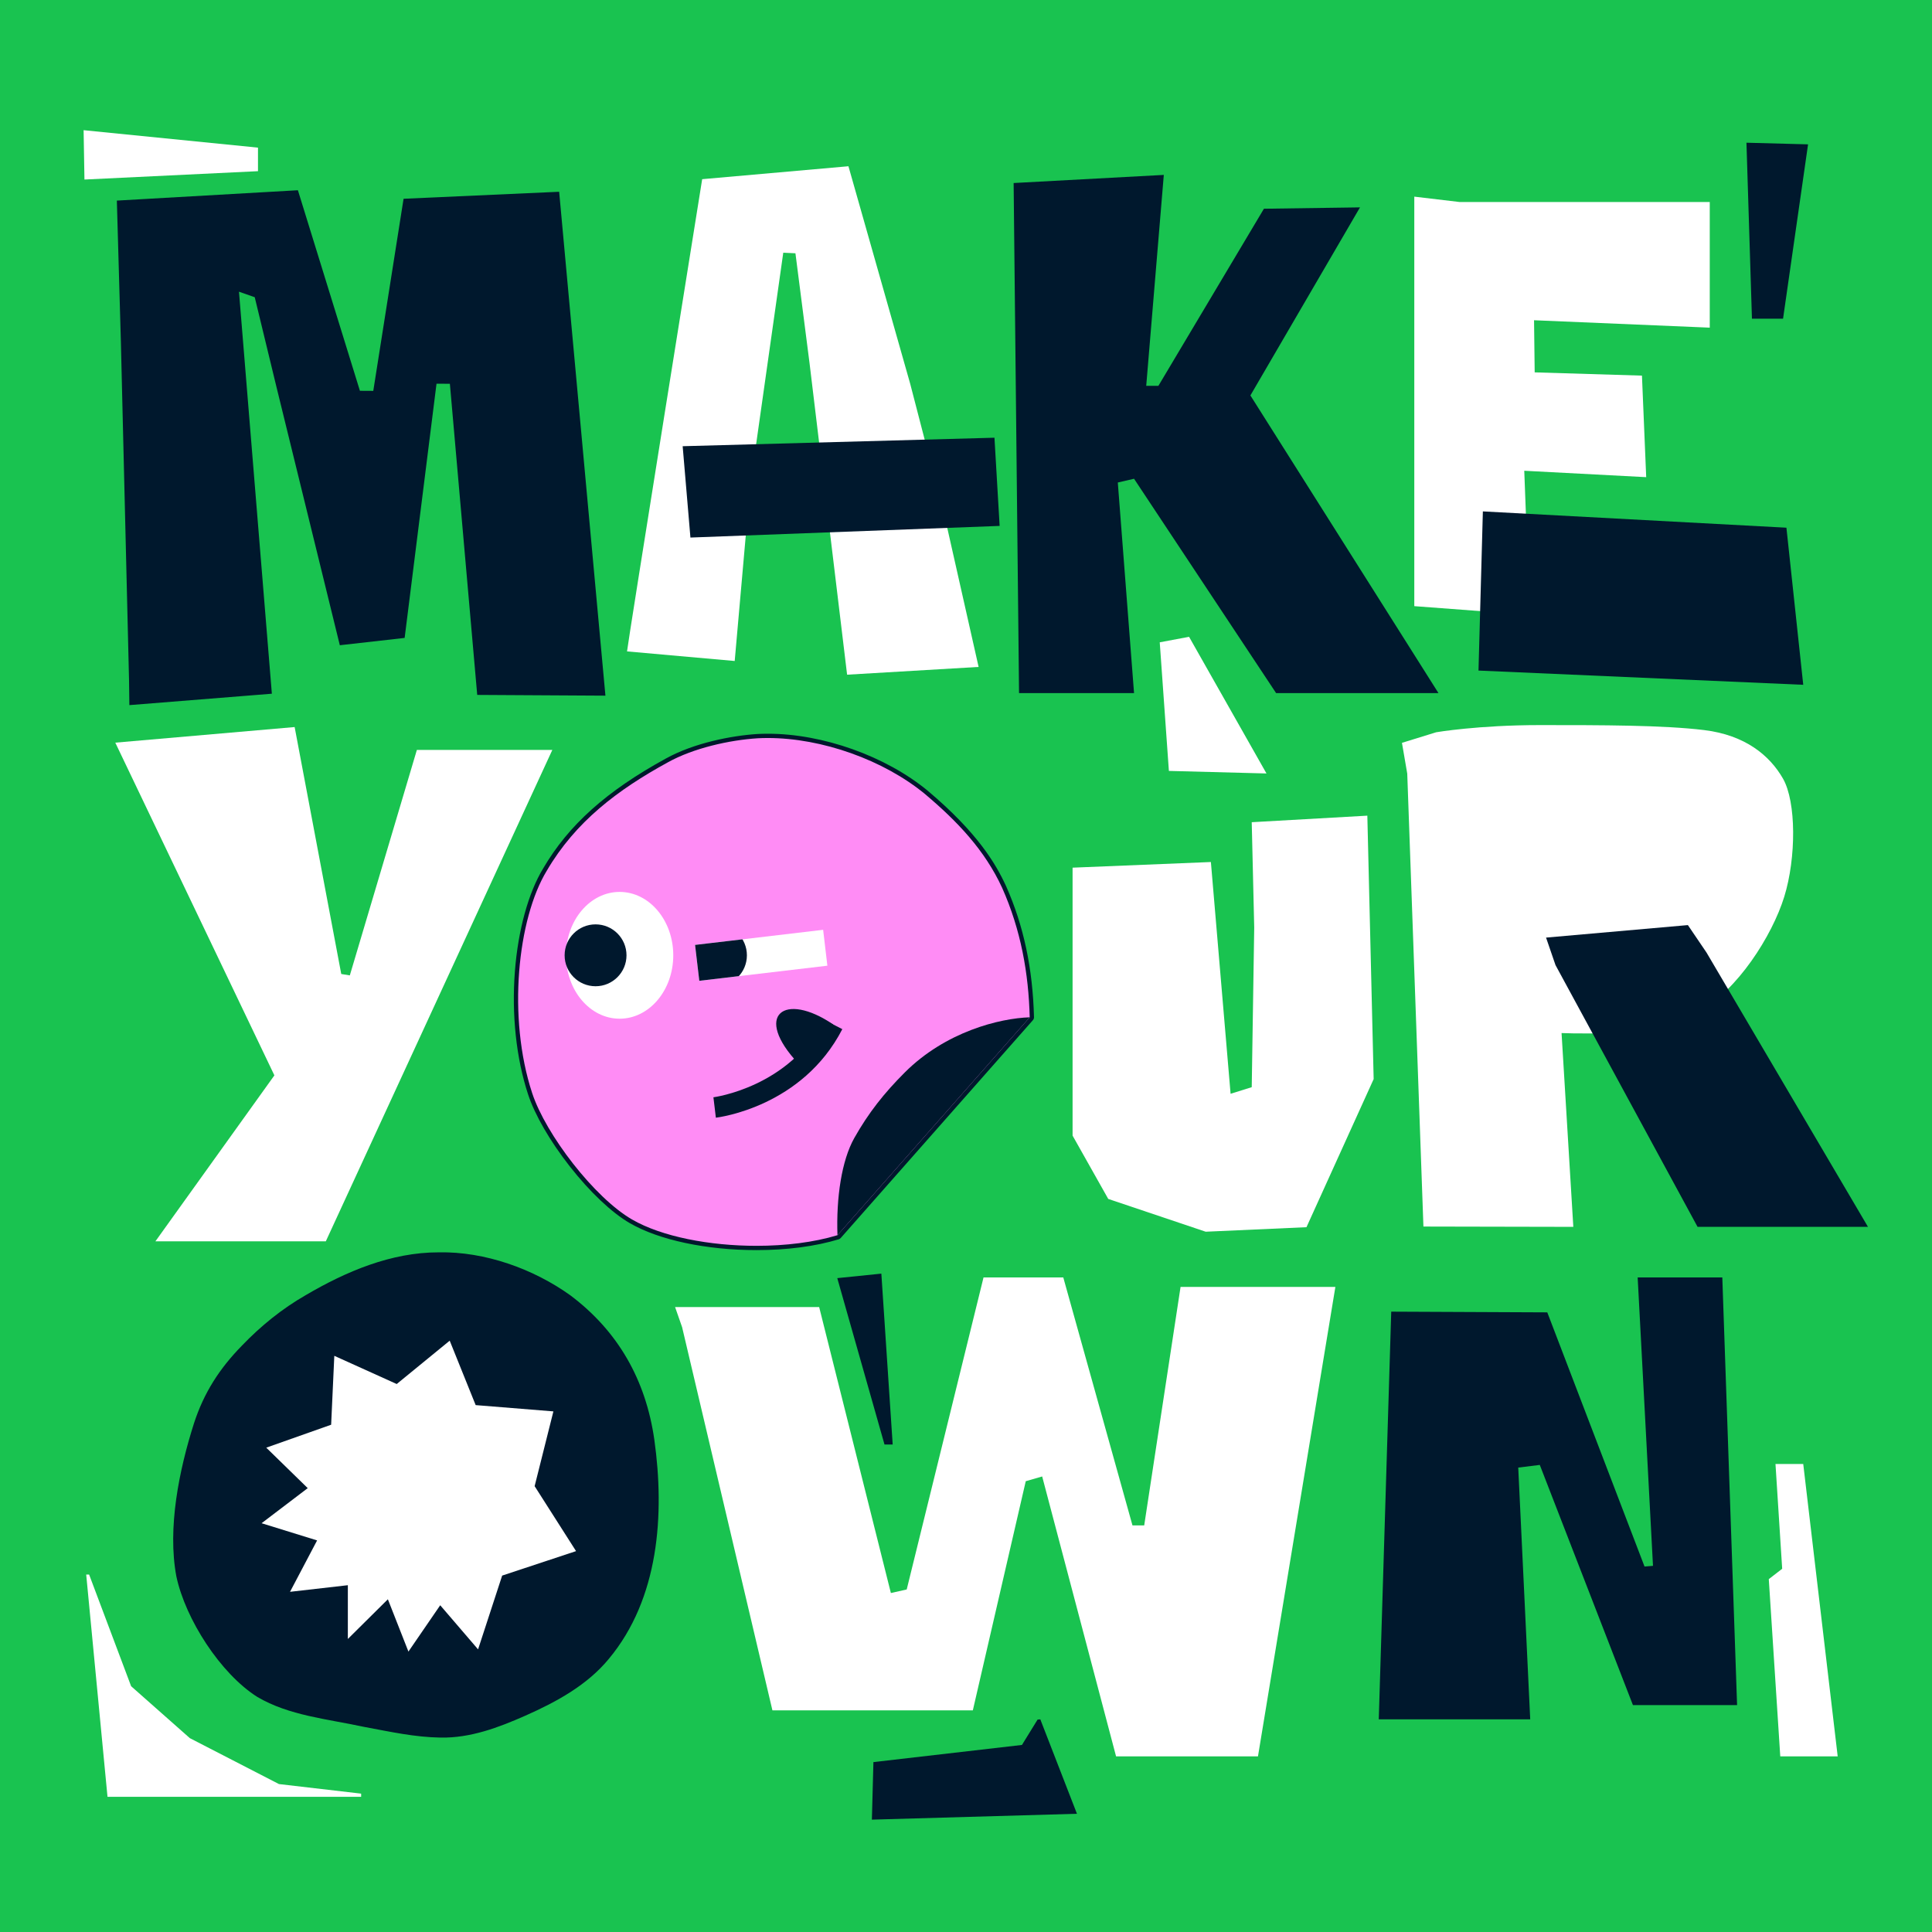 <svg viewBox="0 0 901.417 901.417" xmlns:xlink="http://www.w3.org/1999/xlink" xmlns="http://www.w3.org/2000/svg" data-name="Layer 2" id="Layer_2">
  <defs>
    <style>
      .cls-1 {
        fill: #ff8cf5;
      }

      .cls-2 {
        fill: #fff;
      }

      .cls-3 {
        fill: #19c350;
      }

      .cls-4 {
        fill: #00182d;
      }

      .cls-5 {
        clip-path: url(#clippath);
      }
    </style>
    <clipPath id="clippath">
      <rect transform="translate(-49.758 44.663) rotate(-6.726)" height="16.858" width="60.17" y="437.291" x="325.078" class="cls-2"></rect>
    </clipPath>
  </defs>
  <g data-name="Layer 2" id="Layer_2-2">
    <g>
      <rect height="901.417" width="901.417" y="0" x="0" class="cls-3"></rect>
      <polygon points="541.103 299.689 545.371 359.686 590.903 360.879 554.783 297.115 541.103 299.689" class="cls-2"></polygon>
      <polygon points="817.408 148.687 814.847 66.588 843.591 67.351 831.925 148.687 817.408 148.687" class="cls-4"></polygon>
      <polygon points="60.213 317.563 56.401 159.582 54.519 93.594 138.991 88.759 167.926 182.332 174.162 182.368 188.294 92.741 260.886 89.473 282.473 324.577 222.659 324.227 209.901 179.06 203.665 179.024 188.796 297.637 158.55 301.051 128.819 179.842 118.855 138.677 111.499 136.101 126.844 323.666 60.359 328.991 60.213 317.563" class="cls-4"></polygon>
      <path d="M292.556,303.928c0-1.811,35.061-220.327,35.061-220.327l68.243-6.036,28.8,101.455,16.278,62.734,15.652,69.418-61.356,3.622-17.53-145.395-6.576-51.226-5.679-.267-15.504,109.421-7.154,81.072-50.234-4.471Z" class="cls-2"></path>
      <polygon points="318.512 208.191 463.989 204.226 466.403 245.375 322.134 250.808 318.512 208.191" class="cls-4"></polygon>
      <polygon points="472.931 85.394 475.456 323.381 529.114 323.381 521.538 225.127 529.114 223.372 595.396 323.381 671.148 323.381 583.402 184.503 634.535 96.757 589.715 97.388 540.476 180.022 534.795 180.022 543.001 81.607 472.931 85.394" class="cls-4"></polygon>
      <polygon points="659.869 282.813 659.869 91.749 680.996 94.255 797.723 94.255 797.723 152.874 715.744 149.417 716.041 173.736 766.092 175.255 768.071 222.629 711.178 219.642 713.735 286.861 659.869 282.813" class="cls-2"></polygon>
      <polygon points="689.828 312.867 841.341 319.507 833.494 246.209 691.866 238.605 689.828 312.867" class="cls-4"></polygon>
      <polygon points="39.403 83.768 120.369 79.866 120.369 68.887 39.009 60.738 39.403 83.768" class="cls-2"></polygon>
      <polygon points="53.792 346.503 128.024 501.736 72.511 579.161 152.015 579.161 257.704 349.893 194.501 349.893 163.215 455.095 159.218 454.439 137.47 339.22 53.792 346.503" class="cls-2"></polygon>
      <polygon points="500.434 404.829 500.434 529.846 517.075 559.386 562.546 574.684 609.565 572.574 640.911 503.472 637.961 380.564 584.024 383.619 585.185 432.787 584.024 507.243 574.156 510.329 564.965 402.192 500.434 404.829" class="cls-2"></polygon>
      <path d="M765.715,482.291s9.127-.895,26.944-10.45c17.817-9.554,34.164-35.162,39.811-53.41,5.647-18.249,5.631-44.295-.58-55.152-6.211-10.857-17.677-20.313-36.762-22.641s-47.803-2.329-76.674-2.329-48.374,3.345-48.374,3.345l-15.963,4.935,2.467,14.368,7.546,211.318,69.934.145-5.486-90.42,5.486.145,31.651.145Z" class="cls-2"></path>
      <polygon points="725.757 450.291 792.04 572.42 871.544 572.42 796.226 444.457 787.519 431.622 721.344 437.456 725.757 450.291" class="cls-4"></polygon>
      <path d="M204.623,584.309c-22.129-.004-43.125,8.907-61.958,19.958-11.035,6.324-20.975,14.375-29.792,23.572-10.327,10.535-17.728,21.879-22.392,36.323-6.872,21.542-12.457,48.761-8.188,71.384,4.238,19.922,20.553,45.299,37.743,56.187,14.861,8.748,32.571,10.256,49.74,13.966,12.686,2.367,23.753,4.816,35.725,5.011,13.903.274,27.057-4.667,39.621-10.228,14.565-6.455,28.863-14.267,38.923-26.484,23.404-28.07,26.144-67.305,21.242-102.321-4.017-27.928-16.931-50.592-39.169-67.306-17.244-12.384-39.938-20.477-61.3-20.065l-.194.004Z" class="cls-4"></path>
      <polygon points="221.934 655.585 209.819 625.522 185.094 645.746 155.977 632.587 154.503 664.737 124.229 675.44 143.578 694.323 122.047 710.693 147.949 718.714 135.317 742.696 162.296 739.613 162.294 764.698 180.97 746.181 190.562 770.584 205.39 748.967 223.056 769.545 234.296 735.122 268.772 723.71 249.444 693.401 258.199 658.515 221.934 655.585" class="cls-2"></polygon>
      <polygon points="318.257 619.231 360.392 798.01 453.896 798.01 478.588 691.091 486.248 688.879 520.728 819.474 586.934 819.474 623.049 600.437 550.818 600.437 533.855 711.717 528.383 711.717 496.098 596.015 458.888 596.015 423.047 741.602 415.659 743.26 382.196 609.834 314.974 609.834 318.257 619.231" class="cls-2"></polygon>
      <polygon points="649.11 611.98 643.295 802.196 713.959 802.196 708.368 684.73 718.422 683.489 761.883 795.563 810.476 795.563 803.582 596.015 764.087 596.015 771.24 730.573 767.293 730.897 721.917 612.308 649.11 611.98" class="cls-4"></polygon>
      <polygon points="390.647 596.339 412.683 673.964 416.503 673.964 411.214 594.241 390.647 596.339" class="cls-4"></polygon>
      <polygon points="484.108 802.308 476.814 814.143 407.514 822.144 406.794 848.994 502.476 846.254 485.381 802.196 484.108 802.308" class="cls-4"></polygon>
      <polygon points="41.583 734.649 61.18 786.746 88.576 810.973 130.154 832.397 168.496 836.86 168.496 838.348 50.159 838.348 40.22 734.649 41.583 734.649" class="cls-2"></polygon>
      <polygon points="825.265 736.776 830.624 819.474 857.416 819.474 841.341 683.052 828.391 683.052 831.517 731.947 825.265 736.776" class="cls-2"></polygon>
      <g>
        <g>
          <path d="M352.965,582.267c-23.229,0-45.123-4.643-58.563-12.418-17.118-9.903-40.425-39.381-47.053-59.513-12.296-37.346-5.984-83.377,6.915-104.608,11.79-20.146,29.341-35.862,56.9-50.946,12.959-7.19,30.354-10.564,42.309-11.325,1.563-.082,3.16-.123,4.758-.123,25.495,0,54.518,10.338,73.938,26.338,18.306,15.419,29.157,28.611,36.294,44.118,8.149,18.29,12.39,38.183,12.97,60.829.006.252-.083.498-.25.687l-89.694,101.664c-.123.139-.282.241-.459.295-10.764,3.271-23.926,5-38.062,5h-.003Z" class="cls-1"></path>
          <path d="M358.231,344.334c25.321,0,54.086,10.278,73.303,26.11,15.012,12.645,27.899,26.117,36.021,43.764,8.824,19.805,12.355,40.016,12.878,60.437l-89.694,101.664c-10.981,3.337-24.276,4.958-37.773,4.958-21.811,0-44.145-4.232-58.062-12.284-17.588-10.174-40.232-39.607-46.604-58.959-11.625-35.309-6.828-81.314,6.819-103.776,13.395-22.887,33.063-37.746,56.526-50.588,11.836-6.567,28.473-10.351,41.892-11.204,1.55-.081,3.114-.121,4.694-.121M358.231,342.334c-1.615,0-3.229.042-4.799.124-12.086.768-29.648,4.179-42.758,11.452-27.717,15.17-45.387,31.002-57.282,51.327-6.869,11.306-11.67,28.785-13.154,47.926-1.569,20.235.619,40.65,6.162,57.486,3.153,9.58,10.232,21.801,19.421,33.529,9.37,11.961,19.605,21.633,28.08,26.536,13.587,7.859,35.667,12.552,59.064,12.552,14.235,0,27.498-1.744,38.355-5.043.354-.108.672-.312.918-.59l89.694-101.664c.334-.379.513-.87.499-1.375-.582-22.78-4.852-42.798-13.05-61.199-4.794-10.417-13.272-24.863-36.561-44.48-19.605-16.152-48.878-26.581-74.591-26.581h0Z" class="cls-4"></path>
        </g>
        <path d="M480.433,474.645c-13.995.445-39.228,6.685-58.297,25.739-9.595,9.588-16.928,18.824-23.558,30.599-5.888,10.458-8.465,27.818-7.839,45.326l89.695-101.664Z" class="cls-4"></path>
        <ellipse ry="29.577" rx="25.027" cy="445.72" cx="289.099" class="cls-2"></ellipse>
        <circle r="14.435" cy="445.72" cx="277.873" class="cls-4"></circle>
        <g>
          <rect transform="translate(-49.758 44.663) rotate(-6.726)" height="16.858" width="60.17" y="437.291" x="325.078" class="cls-2"></rect>
          <g class="cls-5">
            <circle r="14.435" cy="445.72" cx="334.049" class="cls-4"></circle>
          </g>
        </g>
        <path d="M334.002,521.489l-1.131-9.528.565,4.764-.574-4.763c.352-.043,35.387-4.678,51.61-36.18l8.53,4.392c-18.607,36.131-57.36,41.119-59,41.314Z" class="cls-4"></path>
        <path d="M388.738,477.979c-22.759-15.491-37.647-4.431-16.165,18.327l16.165-18.327Z" class="cls-4"></path>
      </g>
    </g>
  </g>
</svg>